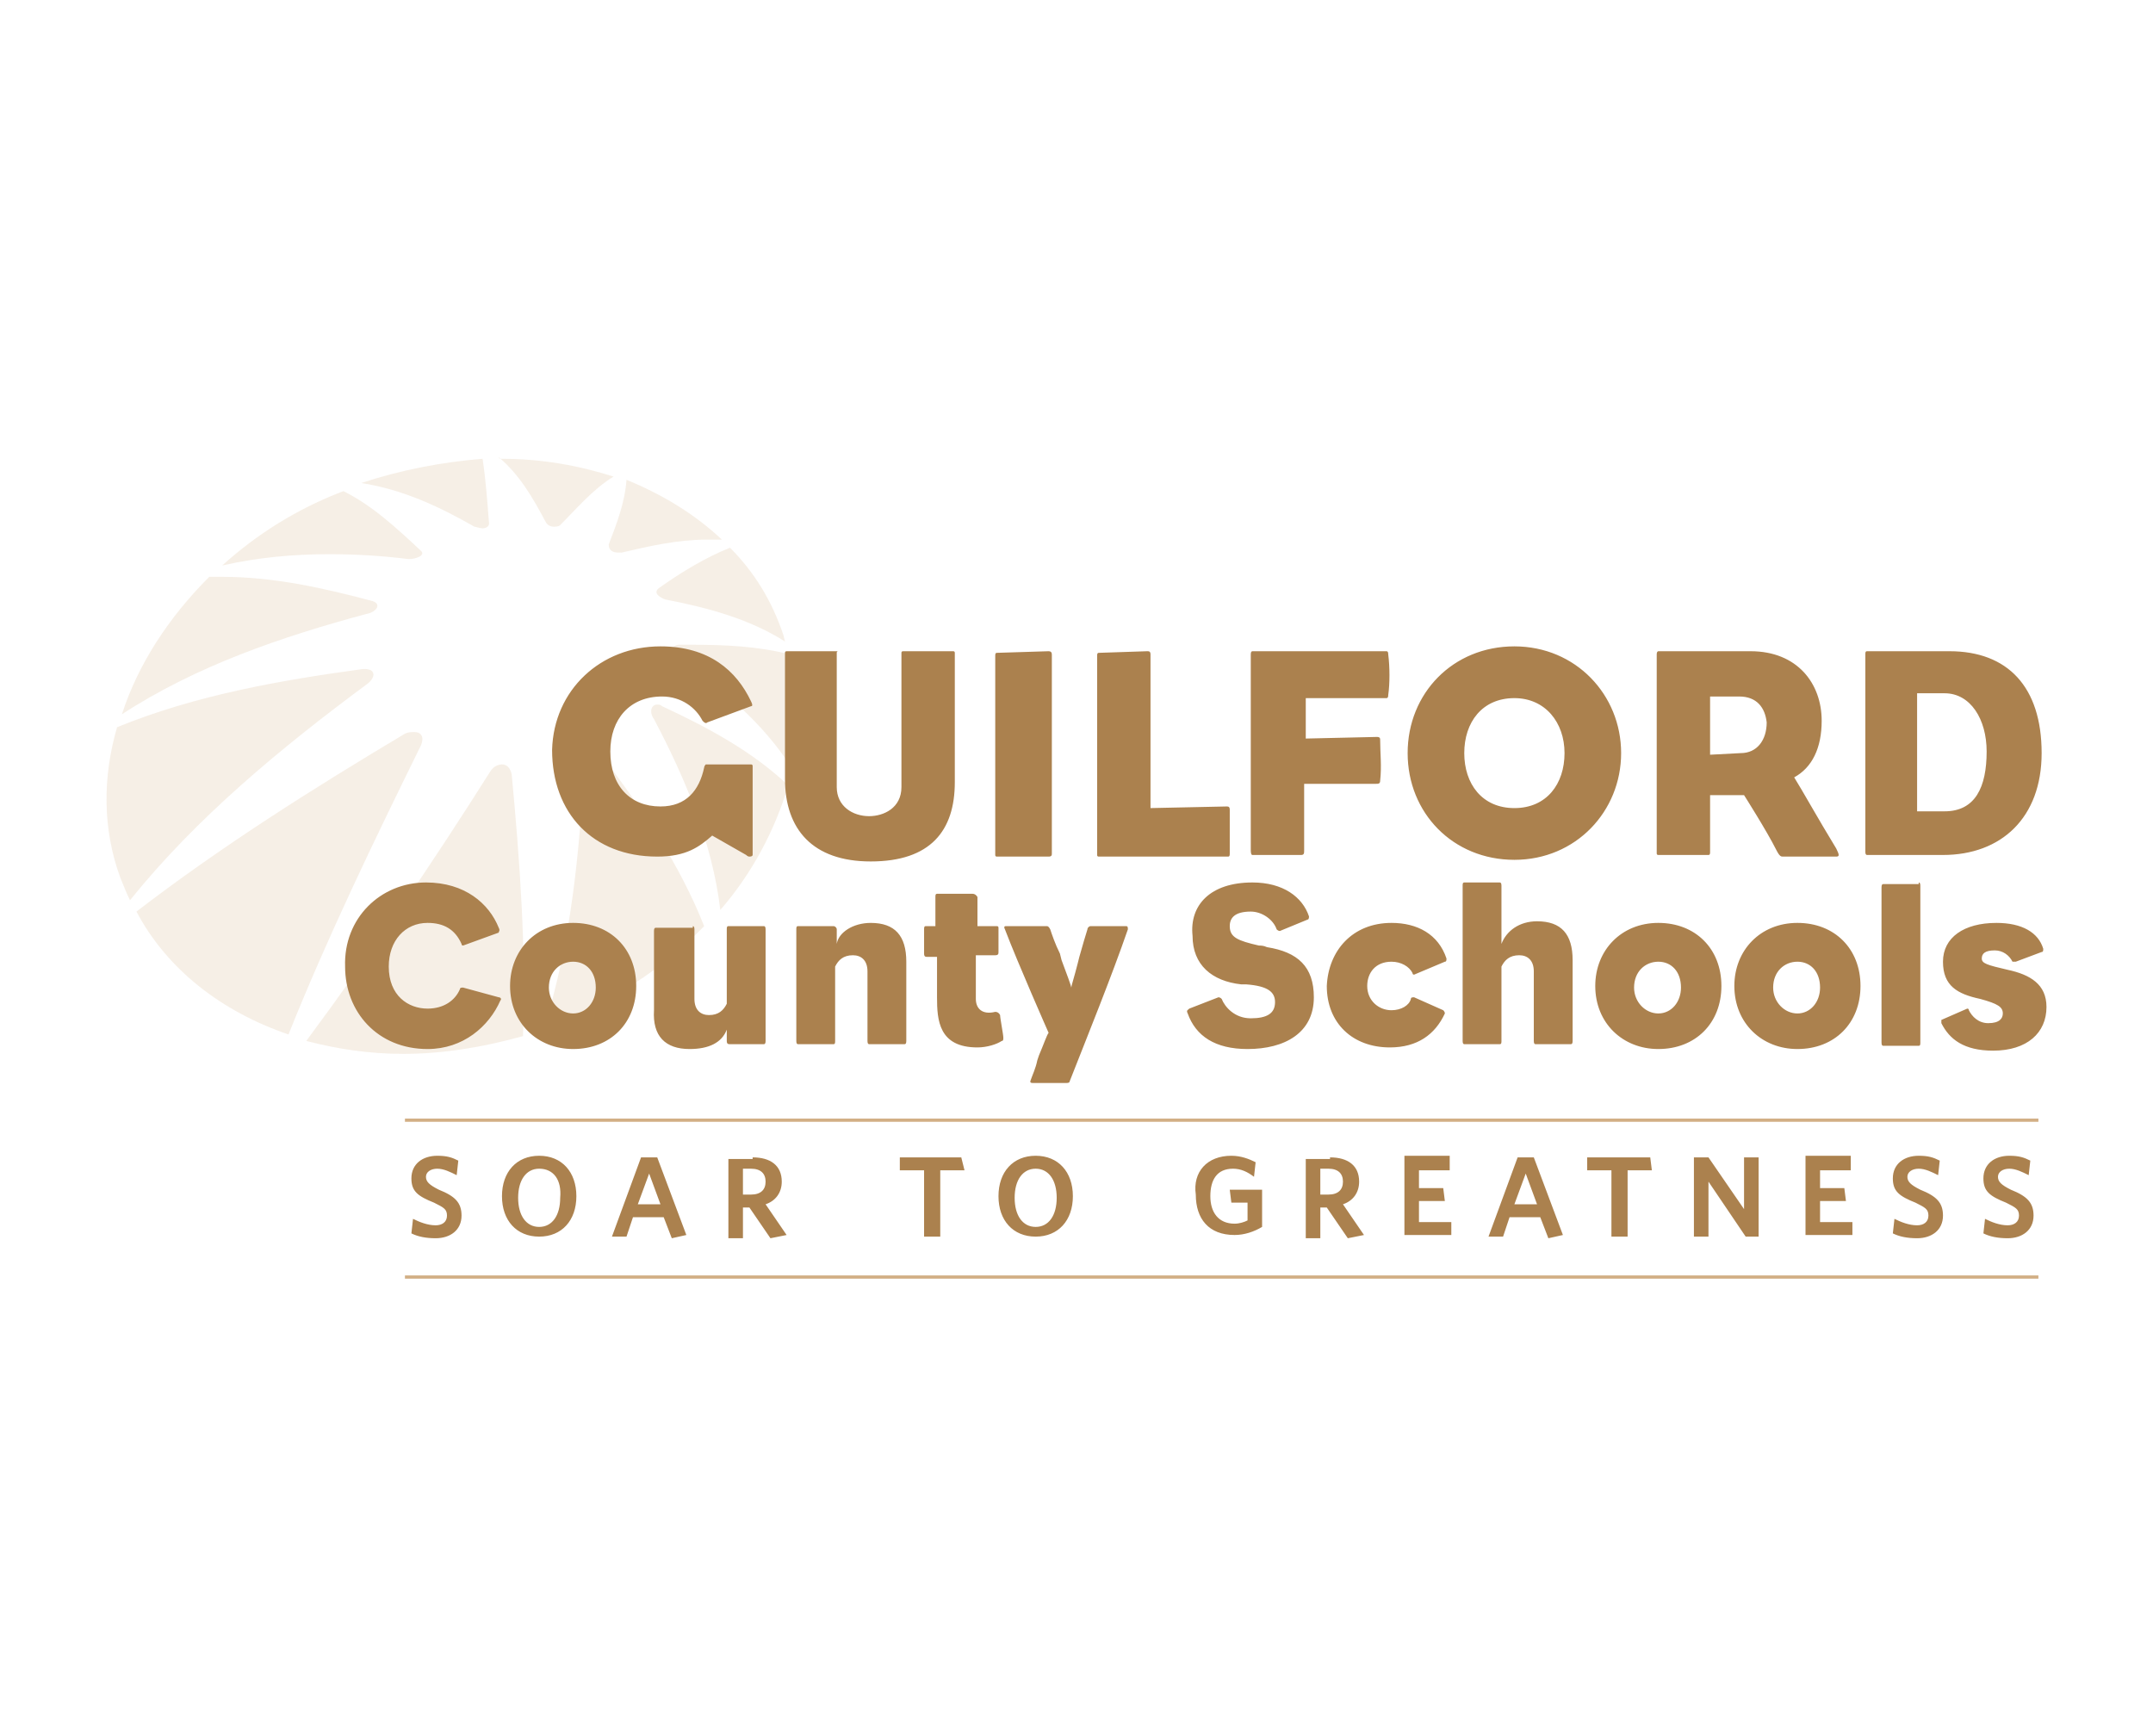 <?xml version="1.0" encoding="UTF-8"?>
<svg id="a" data-name="Layer 1" xmlns="http://www.w3.org/2000/svg" viewBox="0 0 545.689 440">
  <g id="b" data-name="Homepage">
    <g id="c" data-name="Homepage-|-Desktop-V5">
      <g id="d" data-name="GCS">
        <path id="e" data-name="Combined-Shape" d="m516.643,323.297v.82H102.633v-.82h414.01Zm0-39.761v.82H102.633v-.82h414.01Z" fill="#d2af85"/>
        <path id="f" data-name="Combined-Shape" d="m127.228,193.766c1.23,0,2.05.82,2.459,2.459,2.05,21.725,3.689,44.27,2.869,66.406-10.248,2.869-20.495,4.509-30.333,4.509-8.608,0-16.806-1.23-24.595-3.279,16.396-22.135,31.973-45.09,46.73-68.455.82-1.23,2.05-1.64,2.869-1.64Zm-22.135-8.198c1.64,0,2.459,1.23,1.64,3.279-11.887,24.185-23.775,48.779-33.613,73.374-16.806-5.739-30.743-16.396-38.532-31.153,21.315-16.396,44.68-31.153,68.045-45.09.82-.41,1.64-.41,2.46-.41Zm45.5,4.919c.82,0,1.23.41,2.05,1.23,10.248,13.527,19.676,27.464,25.824,43.041-10.248,10.658-23.775,19.676-39.761,25.414h0l-.82.41c6.968-22.135,9.018-45.09,10.248-67.225 0-1.639,1.23-2.869,2.46-2.869Zm15.986-11.887c.41,0,.82,0,1.23.41,11.477,5.329,22.955,11.477,31.973,20.086-3.279,11.068-9.018,22.135-17.216,31.563-2.05-17.216-9.018-33.613-16.806-48.369-1.23-1.64-.82-3.689.82-3.689Zm-74.194-9.018c2.869,0,2.869,2.05.82,3.689-22.135,16.396-43.45,34.023-60.257,54.928-.82-1.64-1.64-3.689-2.459-5.739-4.509-12.297-4.509-25.415-.82-38.122,20.086-8.198,41.401-11.887,62.306-14.757h.41Zm83.212-6.149c8.198,0,16.806.41,24.595,2.459,2.459,9.428,2.459,19.266.41,28.694-6.968-11.068-17.626-20.086-28.694-27.874-1.23-.82-2.459-2.869,0-3.279,1.23,0,2.46,0,3.689,0Zm-119.284-17.216c13.117,0,25.824,2.869,38.122,6.149,2.459.82.82,2.869-1.64,3.279-21.315,5.739-43.041,13.117-61.897,25.415,4.099-12.707,11.887-24.595,22.135-34.842h3.279Zm128.712-7.378c6.149,6.149,10.658,13.527,13.527,22.135h0l.41,1.64c-9.018-5.739-19.676-8.608-30.333-10.658-1.23-.41-3.279-1.64-1.64-2.869,5.739-4.099,11.887-7.788,18.036-10.248Zm-97.969-14.347c7.378,3.689,13.527,9.428,19.676,15.167,1.23,1.23-1.64,2.05-2.869,2.05h-.41c-6.559-.82-13.117-1.23-20.086-1.23-9.018,0-18.036.82-27.054,2.869,8.608-7.788,18.856-14.347,30.743-18.856Zm71.734-2.869c9.018,3.689,17.216,8.608,24.185,15.167h-4.099c-6.968,0-14.347,1.64-21.315,3.279h-.82c-1.23,0-2.459-.41-2.459-2.05,2.05-5.329,4.099-10.658,4.509-16.396h0Zm-36.482-5.329c.82,5.329,1.23,11.068,1.64,16.396,0,.82-.82,1.23-1.64,1.23s-1.64-.41-2.05-.41c-8.608-4.919-18.036-9.428-28.694-11.068,9.838-3.279,20.495-5.329,30.743-6.149Zm4.919,0c9.838,0,19.266,1.64,28.284,4.509h0c-5.329,3.279-9.428,8.198-13.527,12.297-.41.41-1.23.41-1.64.41-.82,0-1.64-.41-2.05-1.23-3.279-6.149-6.559-11.887-11.887-16.396,0,.41.41.41.82.41Z" fill="rgba(210, 175, 133, .2)"/>
        <path id="g" data-name="Combined-Shape" d="m136.656,292.964c5.739,0,9.428,4.099,9.428,10.248s-3.689,10.248-9.428,10.248-9.428-4.099-9.428-10.248,3.689-10.248,9.428-10.248Zm125.842,0c5.739,0,9.428,4.099,9.428,10.248s-3.689,10.248-9.428,10.248-9.428-4.099-9.428-10.248c0-6.149,3.689-10.248,9.428-10.248Zm49.599,0c2.459,0,4.509.82,6.149,1.64l-.41,3.689c-1.64-1.23-3.279-2.05-5.329-2.05-4.099,0-5.739,2.869-5.739,6.968s2.05,6.968,6.149,6.968c1.23,0,2.459-.41,3.279-.82v-4.509h-4.099l-.41-3.279h8.198v9.428c-2.05,1.23-4.509,2.05-6.968,2.05-6.559,0-9.838-4.099-9.838-10.248-.82-5.739,2.869-9.838,9.018-9.838Zm197.167,0c2.459,0,3.689.41,5.329,1.23l-.41,3.689c-1.64-.82-3.279-1.64-4.919-1.64s-2.869.82-2.869,2.05.82,2.05,3.279,3.279c4.099,1.64,5.739,3.279,5.739,6.559,0,3.689-2.869,5.739-6.559,5.739-2.459,0-4.509-.41-6.149-1.23l.41-3.689c1.64.82,3.689,1.64,5.739,1.64,1.64,0,2.869-.82,2.869-2.459s-.82-2.05-3.279-3.279c-4.099-1.64-5.739-2.869-5.739-6.149-0-3.689,2.869-5.739,6.558-5.739Zm-22.955,0c2.459,0,3.689.41,5.329,1.23l-.41,3.689c-1.64-.82-3.279-1.64-4.919-1.64s-2.869.82-2.869,2.05.82,2.05,3.279,3.279c4.099,1.64,5.739,3.279,5.739,6.559,0,3.689-2.869,5.739-6.559,5.739-2.459,0-4.509-.41-6.149-1.23l.41-3.689c1.64.82,3.689,1.64,5.739,1.64,1.64,0,2.869-.82,2.869-2.459s-.82-2.05-3.279-3.279c-4.099-1.64-5.739-2.869-5.739-6.149-0-3.689,2.869-5.739,6.558-5.739Zm-375.478,0c2.459,0,3.689.41,5.329,1.23l-.41,3.689c-1.64-.82-3.279-1.64-4.919-1.64s-2.869.82-2.869,2.05.82,2.05,3.279,3.279c4.099,1.64,5.739,3.279,5.739,6.559,0,3.689-2.869,5.739-6.559,5.739-2.459,0-4.509-.41-6.149-1.23l.41-3.689c1.64.82,3.689,1.64,5.739,1.64,1.64,0,2.869-.82,2.869-2.459s-.82-2.05-3.279-3.279c-4.099-1.64-5.739-2.869-5.739-6.149,0-3.689,2.869-5.739,6.559-5.739Zm55.748.41l7.378,19.676-3.689.82-2.05-5.329h-7.788l-1.64,4.919h-3.689l7.378-20.086h4.099Zm24.185,0c4.509,0,7.378,2.05,7.378,6.149,0,2.869-1.64,4.919-4.099,5.739l5.329,7.788-4.099.82-5.329-7.788h-1.64v7.788h-3.689v-20.086h6.149v-.41h-0Zm197.987,0l7.378,19.676-3.689.82-2.05-5.329h-7.788l-1.64,4.919h-3.689l7.378-20.086h4.099Zm-51.649,0c4.509,0,7.378,2.05,7.378,6.149,0,2.869-1.64,4.919-4.099,5.739l5.329,7.788-4.099.82-5.329-7.788h-1.64v7.788h-3.689v-20.086h6.149v-.41Zm-93.46,0l.82,3.279h-6.149v16.806h-4.099v-16.806h-6.149v-3.279h15.576Zm123.793,0v3.279h-7.788v4.509h6.149l.41,3.279h-6.559v5.329h8.198v3.279h-11.887v-20.086h11.477v.41Zm50.829,0l.41,3.279h-6.149v16.806h-4.099v-16.806h-6.149v-3.279h15.986Zm14.757,0l9.018,13.117v-13.117h3.689v20.086h-3.279l-9.428-13.937v13.937h-3.689v-20.086h3.689Zm36.072,0v3.279h-7.788v4.509h6.149l.41,3.279h-6.559v5.329h8.198v3.279h-11.887v-20.086h11.477v.41h0Zm-332.437,2.869c-3.279,0-5.329,2.869-5.329,7.378s2.05,7.378,5.329,7.378,5.329-2.869,5.329-7.378c.41-4.509-1.64-7.378-5.329-7.378Zm125.842,0c-3.279,0-5.329,2.869-5.329,7.378s2.05,7.378,5.329,7.378,5.329-2.869,5.329-7.378-2.05-7.378-5.329-7.378Zm-97.969,1.23l-2.869,7.788h5.739l-2.869-7.788Zm222.172,0l-2.869,7.788h5.739l-2.869-7.788Zm-196.347-1.23h-2.05v6.559h2.05c2.459,0,3.689-1.23,3.689-3.279s-1.23-3.279-3.689-3.279Zm146.338,0h-2.05v6.559h2.05c2.459,0,3.689-1.23,3.689-3.279s-1.23-3.279-3.689-3.279Z" fill="#ab814e"/>
        <path id="h" data-name="Combined-Shape" d="m265.368,234.757q.41,0,.82.82c.41,1.23,1.23,3.689,2.459,6.149l.41,1.64c1.23,3.279,2.459,6.559,2.459,6.968h0c0-.41.82-2.869,1.64-6.149l.41-1.64c.82-2.869,1.64-5.739,2.05-6.968,0-.41.41-.82.82-.82h9.018c.41,0,.41.41.41.82-4.099,11.887-10.248,27.054-14.757,38.532q0,.41-.82.41h-8.608q-.82,0-.41-.82c.41-1.23,1.23-2.869,1.64-4.919l.41-1.23c1.23-2.869,2.05-5.329,2.459-5.739h0s-7.788-17.626-11.068-26.234c-.41-.82,0-.82.41-.82h10.248v-0Zm240.617-.82c6.559,0,10.658,2.459,11.887,6.559,0,.41,0,.82-.41.82l-6.559,2.459h-.82c-.82-1.64-2.459-2.869-4.509-2.869-2.459,0-3.279.82-3.279,2.05s1.23,1.64,6.559,2.869c5.739,1.23,9.838,3.689,9.838,9.428,0,6.559-4.919,11.068-13.527,11.068-7.378,0-11.068-2.869-13.117-6.968v-.82l6.559-2.869q.41,0,.41.41c.82,1.64,2.459,3.279,4.919,3.279,2.869,0,3.689-1.23,3.689-2.459,0-1.64-1.23-2.459-5.739-3.689-5.739-1.23-9.428-3.279-9.428-9.428,0-6.149,5.329-9.838,13.527-9.838Zm-50.419,0c9.428,0,15.986,6.559,15.986,15.986s-6.559,15.986-15.986,15.986c-9.018,0-15.986-6.559-15.986-15.986,0-9.018,6.559-15.986,15.986-15.986Zm-347.604-10.248c9.838,0,15.986,5.329,18.446,11.477.41.82,0,.82,0,1.23l-9.018,3.279q-.41,0-.41-.41c-1.64-3.689-4.509-5.329-8.608-5.329-5.739,0-9.838,4.509-9.838,11.068,0,7.378,4.919,10.658,9.838,10.658,4.099,0,6.968-2.05,8.198-4.919,0-.41.41-.41.82-.41l9.018,2.459c.41,0,.82.41.41.82-2.869,6.559-9.428,12.297-18.446,12.297-12.707,0-20.905-9.428-20.905-20.905-.41-12.297,9.018-21.315,20.495-21.315Zm37.302,10.248c9.428,0,15.986,6.559,15.986,15.986s-6.559,15.986-15.986,15.986c-9.018,0-15.986-6.559-15.986-15.986,0-9.018,6.559-15.986,15.986-15.986Zm172.162-10.248c7.788,0,12.707,3.689,14.347,8.608q0,.82-.41.82l-6.968,2.869q-.41,0-.82-.41c-.82-2.459-3.689-4.509-6.559-4.509-4.099,0-5.329,1.64-5.329,3.689,0,2.869,2.05,3.689,7.378,4.919.41,0,1.23,0,2.05.41,7.788,1.23,11.887,4.919,11.887,12.707,0,9.018-7.378,13.117-16.806,13.117-8.198,0-13.117-3.279-15.167-9.018-.41-.82,0-.82.41-1.23l7.378-2.869q.41,0,.82.41c.82,2.05,3.279,4.919,7.378,4.919s6.149-1.23,6.149-4.099c0-2.459-1.64-4.099-7.378-4.509h-1.23c-7.378-.82-12.297-4.919-12.297-12.297-.82-7.788,4.509-13.527,15.167-13.527Zm35.252,10.248c6.559,0,11.887,2.869,13.937,9.018,0,.41,0,.82-.41.82l-7.788,3.279q-.41,0-.41-.41c-.82-1.64-2.869-2.869-5.329-2.869-4.099,0-6.149,2.869-6.149,6.149,0,3.689,2.869,6.149,6.149,6.149,2.459,0,4.509-1.23,4.919-2.869,0-.41.41-.41.82-.41l7.378,3.279q.41.41.41.82c-2.459,5.329-6.968,8.608-13.937,8.608-9.428,0-15.986-6.149-15.986-15.577.41-9.018,6.558-15.987,16.396-15.987Zm67.635,0c9.428,0,15.986,6.559,15.986,15.986s-6.559,15.986-15.986,15.986c-9.018,0-15.986-6.559-15.986-15.986,0-9.018,6.559-15.986,15.986-15.986Zm-244.717.82q.41,0,.41.82v17.626c0,2.869,1.64,4.099,3.689,4.099,2.459,0,3.689-1.23,4.509-2.869v-18.856c0-.41,0-.82.41-.82h9.018q.41,0,.41.82v28.284q0,.82-.41.82h-8.608c-.41,0-.82,0-.82-.82v-2.869c-1.23,3.279-4.509,4.919-9.428,4.919-6.149,0-9.428-3.279-9.018-9.838v-20.086q0-.82.41-.82h9.428v-.41h0Zm70.915-8.198c.82,0,1.23.82,1.23.82v7.378h4.919q.41,0,.41.41v6.149c0,.41,0,.82-.82.82h-4.919v11.068c0,2.459,1.64,4.099,4.919,3.279q.82,0,1.23.82c0,.82.82,4.919.82,5.739,0,.41,0,.82-.41.82-1.23.82-3.689,1.64-6.149,1.64-9.838,0-10.248-6.968-10.248-12.707v-10.248h-2.459c-.41,0-.82,0-.82-.82v-6.149c0-.41,0-.82.41-.82h2.459v-7.378c0-.41,0-.82.41-.82 0-0,9.018-0,9.018-0Zm133.631-2.869q.41,0,.41.82v14.757c1.23-3.279,4.509-5.739,9.018-5.739,6.149,0,9.018,3.279,9.018,9.838v20.495q0,.82-.41.82h-9.018q-.41,0-.41-.82v-17.626c0-2.869-1.64-4.099-3.689-4.099-2.459,0-3.689,1.23-4.509,2.869v18.856c0,.41,0,.82-.41.82h-9.018q-.41,0-.41-.82v-39.352c0-.41,0-.82.41-.82l9.018 0Zm-159.455,10.248c6.149,0,9.018,3.279,9.018,9.838v20.086q0,.82-.41.82h-9.018q-.41,0-.41-.82v-17.626c0-2.869-1.64-4.099-3.689-4.099-2.459,0-3.689,1.23-4.509,2.869v18.856c0,.41,0,.82-.41.82h-9.018q-.41,0-.41-.82v-28.284c0-.41,0-.82.41-.82h9.018c.41,0,.82.41.82.82v3.689c.41-2.869,4.099-5.329,8.608-5.329Zm265.622-10.248q.41,0,.41.82v39.761c0,.41,0,.82-.41.82h-9.018q-.41,0-.41-.82v-39.352q0-.82.41-.82h9.018v-.41Zm-65.996,20.085c-3.279,0-6.149,2.459-6.149,6.559,0,3.689,2.869,6.559,6.149,6.559s5.739-2.869,5.739-6.559c0-4.099-2.46-6.559-5.739-6.559Zm-275.05,0c-3.279,0-6.149,2.459-6.149,6.559,0,3.689,2.869,6.559,6.149,6.559s5.739-2.869,5.739-6.559c-0-4.099-2.46-6.559-5.739-6.559Zm310.302,0c-3.279,0-6.149,2.459-6.149,6.559,0,3.689,2.869,6.559,6.149,6.559s5.739-2.869,5.739-6.559c0-4.099-2.459-6.559-5.739-6.559Zm-288.167-79.932c12.297,0,19.266,6.149,22.955,13.937.41.82.41,1.23,0,1.23l-11.068,4.099c-.41.41-.82,0-1.23-.41-1.64-3.279-5.329-6.149-10.248-6.149-8.198,0-13.117,5.739-13.117,13.937,0,8.608,4.919,13.937,12.707,13.937,6.559,0,9.838-4.099,11.068-9.838,0-.41.41-.82.41-.82h11.477q.41,0,.41.41v22.545s0,.41-.82.41q-.41,0-.82-.41l-8.608-4.919c-3.279,2.869-6.559,5.329-13.937,5.329-16.396,0-26.644-11.068-26.644-27.054.41-15.167,12.297-26.234,27.464-26.234Zm44.68,1.64v34.023c0,4.919,4.099,7.378,8.198,7.378,3.689,0,8.198-2.05,8.198-7.378v-34.023q0-.41.41-.41h12.707q.41,0,.41.41v32.793c0,12.297-6.149,20.086-21.315,20.086-14.757,0-21.725-8.198-21.725-20.905v-31.973q0-.41.41-.41h13.117q-.41,0-.41.41Zm171.752-1.64c15.577,0,27.054,12.297,27.054,27.054s-11.477,27.054-27.054,27.054-27.054-11.887-27.054-27.054,11.477-27.054,27.054-27.054Zm-118.054,1.23q.82,0,.82.82v50.419c0,.41,0,.82-.82.82h-13.117q-.41,0-.41-.41v-50.419c0-.41,0-.82.41-.82l13.117-.41Zm25.005,0c.41,0,.82,0,.82.82v38.941l19.266-.41c.41,0,.82,0,.82.82v11.068c0,.41,0,.82-.41.82h-32.793q-.41,0-.41-.41v-50.419c0-.41,0-.82.41-.82l12.297-.41Zm60.667,0q.41,0,.41.82c.41,3.279.41,7.378,0,10.248q0,.82-.41.82h-20.495v10.248l18.036-.41c.82,0,.82.41.82.82,0,3.279.41,6.559,0,10.248,0,.82-.41.82-1.23.82h-18.036v16.806c0,.82,0,1.23-.82,1.23h-12.297q-.41,0-.41-1.23v-49.599q0-.82.41-.82s34.023,0,34.023,0Zm92.23,0c11.887,0,18.036,8.198,18.036,17.626,0,6.968-2.459,11.887-6.968,14.347,2.05,3.279,6.149,10.658,10.658,18.036.82,1.64.82,2.05,0,2.05h-13.527c-.41,0-.82,0-1.64-1.64-2.459-4.919-8.198-13.937-8.198-13.937h-8.608v14.347c0,.41,0,.82-.41.82h-12.707q-.41,0-.41-.41v-50.419c0-.82.41-.82.41-.82h23.365v-0Zm50.419,0c14.757,0,23.365,9.018,23.365,25.824,0,16.396-10.248,25.824-25.005,25.824h-19.266q-.41,0-.41-.82v-50.009c0-.41,0-.82.41-.82,0,0,20.905,0,20.905,0Zm-1.23,10.658h-6.968v29.924h6.968c7.788,0,10.658-6.149,10.658-15.167 0-8.198-4.099-14.757-10.658-14.757Zm-109.036,1.23c-8.198,0-12.707,6.149-12.707,13.937s4.509,13.937,12.707,13.937,12.707-6.149,12.707-13.937-4.919-13.937-12.707-13.937Zm56.978-.41h-7.378v14.757l7.788-.41c4.099,0,6.559-3.279,6.559-7.788-.41-3.689-2.459-6.559-6.968-6.559Z" fill="#ab814e"/>
      </g>
    </g>
  </g>
</svg>